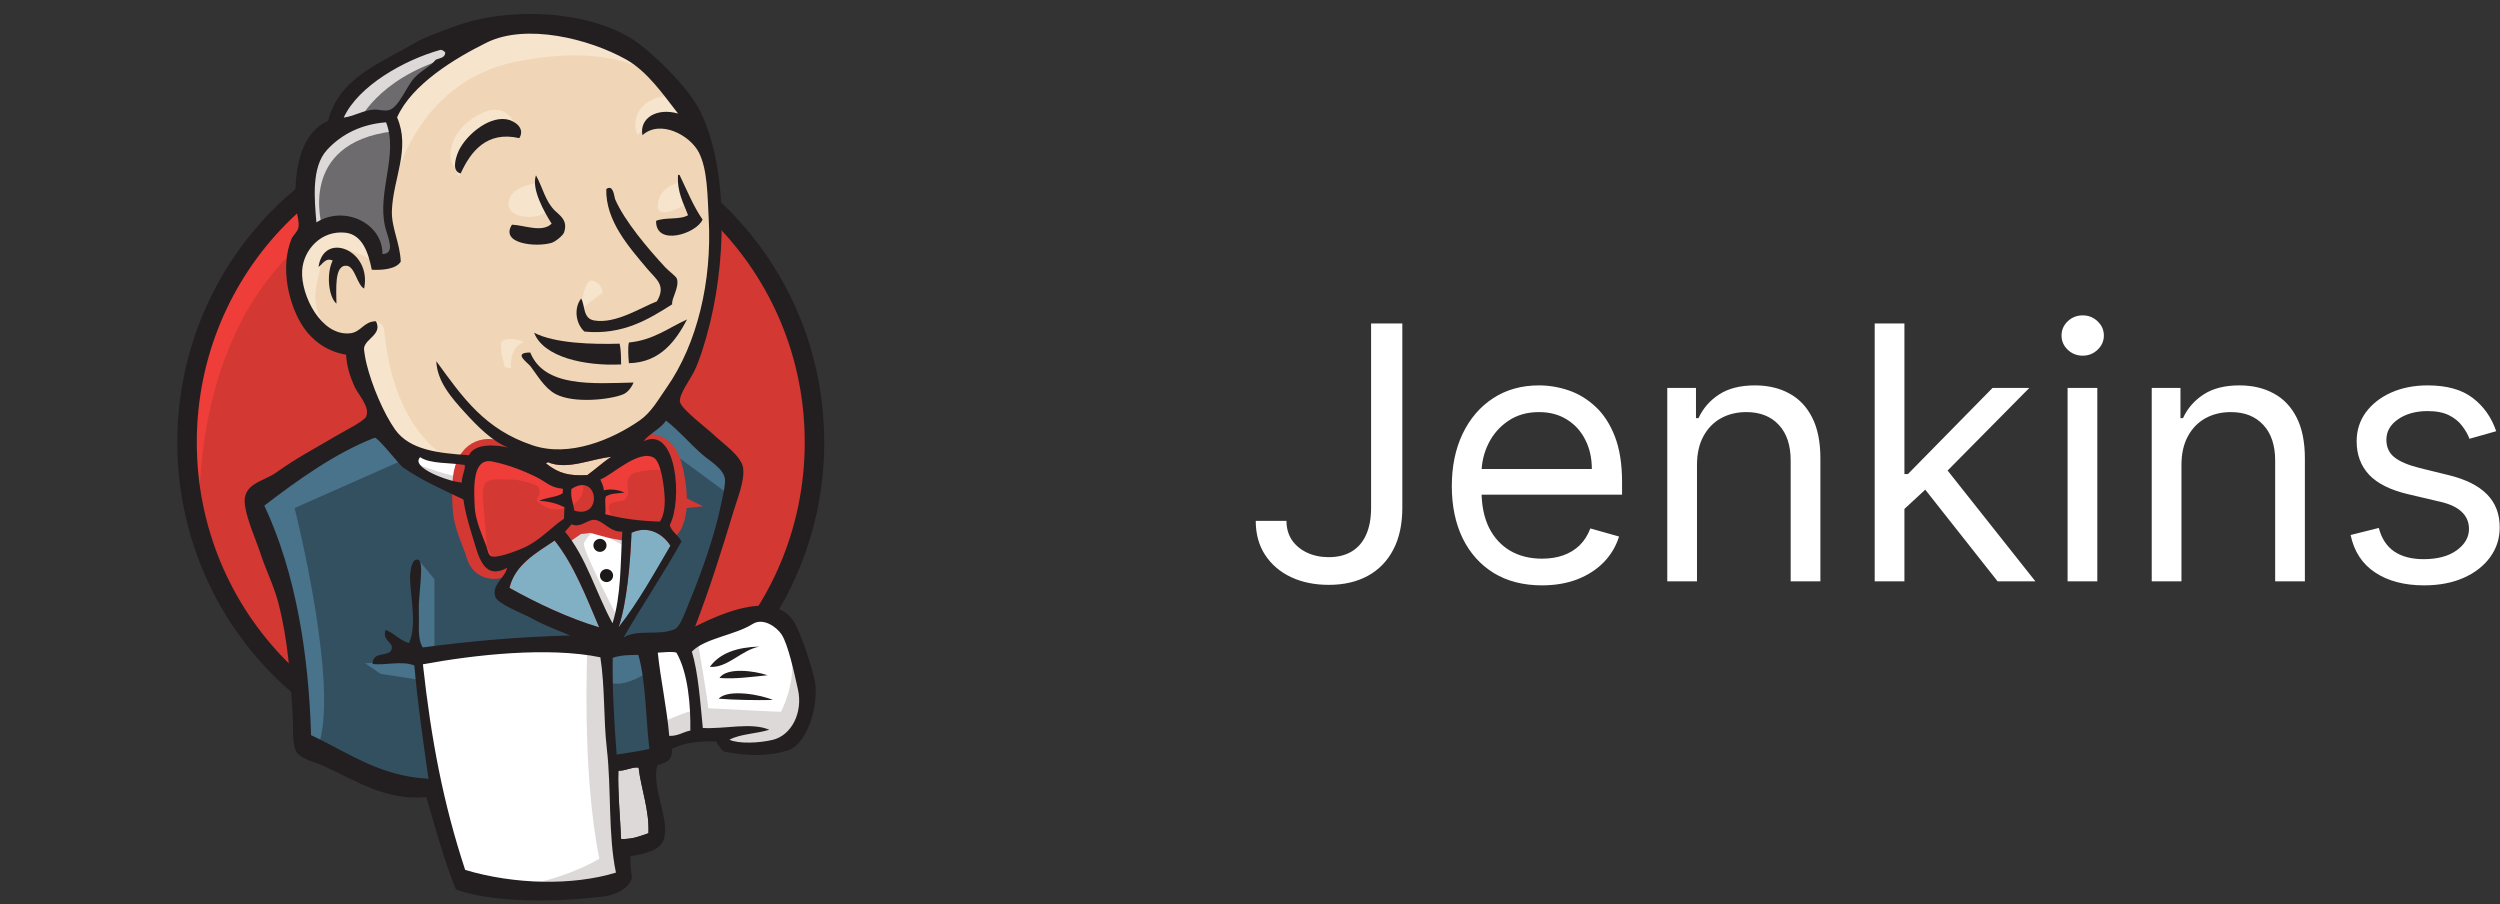 <svg width="141" height="51" viewBox="0 0 141 51" fill="none" xmlns="http://www.w3.org/2000/svg">
<rect x="0" y="0" width="141" height="51" fill="#333333" stroke="none"/>
<g clip-path="url(#clip0_5224_19472)">
<path fill-rule="evenodd" clip-rule="evenodd" d="M45.936 24.881C45.936 34.787 38.014 42.817 28.242 42.817C18.471 42.817 10.549 34.787 10.549 24.881C10.549 14.974 18.471 6.943 28.242 6.943C38.014 6.943 45.936 14.974 45.936 24.881Z" fill="#D33833"/>
<path d="M11.27 29.323C11.27 29.323 9.989 10.618 27.38 10.084L26.166 8.079L16.73 11.219L14.034 14.292L11.674 18.768L10.326 23.979L10.731 27.453" fill="#EF3D3A"/>
<path d="M16.125 12.644C13.02 15.792 11.099 20.139 11.099 24.947C11.099 29.755 13.02 34.102 16.125 37.25C19.231 40.397 23.511 42.339 28.243 42.339C32.975 42.339 37.256 40.397 40.362 37.25C43.466 34.102 45.387 29.755 45.387 24.947C45.387 20.139 43.466 15.792 40.362 12.644C37.256 9.497 32.975 7.555 28.243 7.555C23.511 7.555 19.231 9.497 16.125 12.644ZM15.339 38.011C12.04 34.667 10 30.045 10 24.947C10 19.849 12.04 15.228 15.339 11.883C18.637 8.538 23.203 6.465 28.243 6.466C33.283 6.465 37.849 8.538 41.147 11.883C44.447 15.228 46.487 19.849 46.486 24.947C46.487 30.045 44.447 34.667 41.147 38.011C37.849 41.356 33.283 43.429 28.243 43.429C23.203 43.429 18.637 41.356 15.339 38.011Z" fill="#231F20"/>
<path fill-rule="evenodd" clip-rule="evenodd" d="M35.692 24.98L32.996 25.381L29.356 25.782L26.997 25.849L24.705 25.782L22.952 25.247L21.402 23.577L20.189 20.17L19.919 19.435L18.301 18.901L17.358 17.364L16.684 15.16L17.425 13.223L19.178 12.621L20.593 13.29L21.267 14.759L22.076 14.626L22.346 14.292L22.076 12.755L22.009 10.818L22.413 8.146L22.397 6.619L23.626 4.672L25.783 3.135L29.558 1.532L33.737 2.133L37.377 4.738L39.062 7.411L40.141 9.348L40.41 14.158L39.601 18.3L38.118 21.974L36.703 23.911" fill="#F0D6B7"/>
<path fill-rule="evenodd" clip-rule="evenodd" d="M33.399 36.538L23.76 36.938V38.542L24.569 44.153L24.164 44.621L17.424 42.35L16.952 41.548L16.278 33.999L14.728 29.456L14.391 28.388L19.783 24.713L21.468 24.045L22.951 25.849L24.232 26.985L25.715 27.452L26.389 27.653L27.198 31.127L27.804 31.861L29.355 31.327L28.276 33.398L34.14 36.137L33.399 36.538Z" fill="#335061"/>
<path fill-rule="evenodd" clip-rule="evenodd" d="M17.424 13.222L19.176 12.621L20.592 13.289L21.266 14.759L22.075 14.625L22.277 13.823L21.873 12.287L22.277 8.613L21.94 6.609L23.153 5.206L25.782 3.135L25.041 2.133L21.333 3.936L19.783 5.139L18.907 7.009L17.559 8.813L17.154 10.951L17.424 13.222Z" fill="#6D6B6D"/>
<path fill-rule="evenodd" clip-rule="evenodd" d="M20.189 6.943C20.189 6.943 21.2 4.472 25.244 3.269C29.288 2.067 25.446 2.401 25.446 2.401L21.065 4.071L19.38 5.741L18.639 7.077L20.189 6.943Z" fill="#DCD9D8"/>
<path fill-rule="evenodd" clip-rule="evenodd" d="M18.165 12.755C18.165 12.755 16.75 8.079 22.142 7.411L21.94 6.609L18.233 7.478L17.154 10.951L17.424 13.223L18.165 12.755Z" fill="#DCD9D8"/>
<path fill-rule="evenodd" clip-rule="evenodd" d="M20.322 18.968L21.205 18.12C21.205 18.12 21.603 18.166 21.671 18.634C21.738 19.102 21.94 23.31 24.838 25.582C25.103 25.789 22.682 25.247 22.682 25.247L20.524 21.907" fill="#F7E4CD"/>
<path fill-rule="evenodd" clip-rule="evenodd" d="M32.726 17.698C32.726 17.698 32.883 15.673 33.433 15.829C33.984 15.985 33.984 16.53 33.984 16.53C33.984 16.53 32.647 17.387 32.726 17.698Z" fill="#F7E4CD"/>
<path d="M38.321 10.284C38.321 10.284 37.209 10.516 37.107 11.486C37.005 12.457 38.321 11.687 38.523 11.62" fill="#F7E4CD"/>
<path d="M30.165 10.35C30.165 10.35 28.682 10.551 28.682 11.486C28.682 12.421 30.367 12.354 30.839 11.954" fill="#F7E4CD"/>
<path fill-rule="evenodd" clip-rule="evenodd" d="M20.996 14.693C20.996 14.693 18.435 13.156 18.165 14.626C17.896 16.096 17.289 17.165 18.57 18.701L17.694 18.434L16.885 16.363L16.615 14.359L18.165 12.755L19.918 12.889L20.929 13.691L20.996 14.693Z" fill="#F7E4CD"/>
<path fill-rule="evenodd" clip-rule="evenodd" d="M22.211 10.483C22.211 10.483 23.357 4.605 29.154 3.469C33.926 2.534 36.434 3.669 37.377 4.738C37.377 4.738 33.131 -0.272 29.086 1.264C25.042 2.801 22.076 5.607 22.144 7.41C22.259 10.482 22.211 10.483 22.211 10.483Z" fill="#F7E4CD"/>
<path fill-rule="evenodd" clip-rule="evenodd" d="M37.848 5.407C37.848 5.407 35.894 5.34 35.826 7.077C35.826 7.077 35.826 7.344 35.961 7.611C35.961 7.611 37.511 5.874 38.455 6.81" fill="#F7E4CD"/>
<path fill-rule="evenodd" clip-rule="evenodd" d="M29.289 7.792C29.289 7.792 28.952 5.126 26.659 6.676C25.176 7.678 25.311 9.081 25.58 9.348C25.85 9.615 25.776 10.153 25.982 9.784C26.187 9.414 26.119 8.212 26.861 7.878C27.602 7.544 28.818 7.171 29.289 7.792Z" fill="#F7E4CD"/>
<path fill-rule="evenodd" clip-rule="evenodd" d="M22.951 25.849L16.615 28.654C16.615 28.654 19.244 39.009 17.896 42.216L16.952 41.882L16.884 37.94L15.132 30.458L14.391 28.387L20.996 23.978L22.951 25.849Z" fill="#49728B"/>
<path fill-rule="evenodd" clip-rule="evenodd" d="M23.603 31.576L24.502 32.663V36.671H23.424C23.424 36.671 23.289 33.865 23.289 33.531C23.289 33.197 23.424 31.994 23.424 31.994" fill="#49728B"/>
<path fill-rule="evenodd" clip-rule="evenodd" d="M23.625 37.272L20.592 37.406L21.468 38.007L23.625 38.341" fill="#49728B"/>
<path fill-rule="evenodd" clip-rule="evenodd" d="M34.006 36.604L36.5 36.538L37.106 42.684L34.545 43.018L34.006 36.604Z" fill="#335061"/>
<path fill-rule="evenodd" clip-rule="evenodd" d="M34.68 36.605L38.454 36.404C38.454 36.404 40.005 32.529 40.005 32.329C40.005 32.129 41.353 26.718 41.353 26.718L38.32 23.578L37.713 23.043L36.095 24.647V30.859L34.68 36.605Z" fill="#335061"/>
<path fill-rule="evenodd" clip-rule="evenodd" d="M36.365 36.136L34.006 36.604L34.343 38.474C35.219 38.875 36.702 37.806 36.702 37.806" fill="#49728B"/>
<path fill-rule="evenodd" clip-rule="evenodd" d="M36.434 24.446L41.152 27.92L41.287 26.317L37.714 23.043L36.434 24.446Z" fill="#49728B"/>
<path fill-rule="evenodd" clip-rule="evenodd" d="M25.964 49.766L24.569 44.153L23.875 40.012L23.76 36.938L30.076 36.605L34.005 36.604L33.648 43.62L34.255 49.031L34.188 50.033L29.065 50.434L25.964 49.766Z" fill="white"/>
<path fill-rule="evenodd" clip-rule="evenodd" d="M33.13 36.538C33.13 36.538 32.794 43.486 33.804 48.429C33.804 48.429 31.782 49.698 28.816 50.032L34.478 49.832L35.153 49.431L34.344 38.475L34.141 36.137" fill="#DCD9D8"/>
<path fill-rule="evenodd" clip-rule="evenodd" d="M37.221 42.149L39.85 41.414L44.838 41.147L45.58 38.876L44.231 34.934L42.681 34.734L40.524 35.402L38.455 36.404L37.356 36.204L36.5 36.537" fill="white"/>
<path fill-rule="evenodd" clip-rule="evenodd" d="M37.174 40.813C37.174 40.813 38.926 40.011 39.196 40.078L38.455 36.404L39.331 36.07C39.331 36.07 39.938 39.544 39.938 39.944C39.938 39.944 43.712 40.145 44.049 40.145C44.049 40.145 44.858 38.608 44.656 37.005L45.397 39.143L45.465 40.345L44.386 41.949L43.173 42.216L41.151 42.149L40.477 41.281L38.118 41.615L37.376 41.882" fill="#DCD9D8"/>
<path d="M34.525 36.07L33.043 32.329L31.492 30.125C31.492 30.125 31.829 29.189 32.301 29.189C32.773 29.189 33.851 29.189 33.851 29.189L35.334 29.724L35.2 32.196L34.525 36.07Z" fill="white"/>
<path fill-rule="evenodd" clip-rule="evenodd" d="M34.815 34.801C34.815 34.801 32.927 31.193 32.927 30.659C32.927 30.659 33.264 29.857 33.736 30.058C34.208 30.258 35.219 30.792 35.219 30.792V29.523L32.927 29.055L31.377 29.256L34.006 35.402L34.545 35.469" fill="#DCD9D8"/>
<path d="M26.571 25.983L24.704 25.782L22.951 25.248V25.849L23.808 26.785L26.504 27.987" fill="white"/>
<path fill-rule="evenodd" clip-rule="evenodd" d="M23.56 26.183C23.56 26.183 25.649 27.052 26.323 26.852L26.39 27.652L24.503 27.252L23.357 26.451L23.56 26.183Z" fill="#DCD9D8"/>
<path fill-rule="evenodd" clip-rule="evenodd" d="M37.214 29.417C36.07 29.384 35.037 29.249 34.132 28.996C34.193 28.629 34.078 28.268 34.171 28.003C34.423 27.823 34.846 27.826 35.227 27.784C34.897 27.623 34.434 27.56 34.054 27.652C34.045 27.397 33.929 27.239 33.859 27.04C34.502 26.812 36.02 25.321 36.874 25.815C37.281 26.049 37.454 27.391 37.486 28.043C37.512 28.584 37.436 29.13 37.214 29.417Z" fill="#D33833"/>
<path d="M37.214 29.417C36.07 29.384 35.037 29.249 34.132 28.996C34.193 28.629 34.078 28.268 34.171 28.003C34.423 27.823 34.846 27.826 35.227 27.784C34.897 27.623 34.434 27.56 34.054 27.652C34.045 27.397 33.929 27.239 33.859 27.04C34.502 26.812 36.02 25.321 36.874 25.815C37.281 26.049 37.454 27.391 37.486 28.043C37.512 28.584 37.436 29.13 37.214 29.417Z" stroke="#D33833" stroke-width="2.5"/>
<path fill-rule="evenodd" clip-rule="evenodd" d="M31.745 27.564C31.742 27.649 31.738 27.736 31.735 27.822C31.378 28.055 30.801 28.052 30.409 28.247C30.987 28.273 31.442 28.41 31.835 28.605C31.827 28.821 31.818 29.037 31.81 29.253C31.155 29.697 30.557 30.358 29.787 30.775C29.422 30.972 28.143 31.479 27.756 31.389C27.537 31.338 27.517 31.069 27.429 30.814C27.242 30.27 26.812 29.403 26.775 28.583C26.727 27.548 26.621 25.813 27.747 26.026C28.655 26.198 29.712 26.613 30.415 26.993C30.845 27.226 31.093 27.514 31.745 27.564Z" fill="#D33833"/>
<path d="M31.745 27.564C31.742 27.649 31.738 27.736 31.735 27.822C31.378 28.055 30.801 28.052 30.409 28.247C30.987 28.273 31.442 28.41 31.835 28.605C31.827 28.821 31.818 29.037 31.81 29.253C31.155 29.697 30.557 30.358 29.787 30.775C29.422 30.972 28.143 31.479 27.756 31.389C27.537 31.338 27.517 31.069 27.429 30.814C27.242 30.27 26.812 29.403 26.775 28.583C26.727 27.548 26.621 25.813 27.747 26.026C28.655 26.198 29.712 26.613 30.415 26.993C30.845 27.226 31.093 27.514 31.745 27.564Z" stroke="#D33833" stroke-width="2.5"/>
<path fill-rule="evenodd" clip-rule="evenodd" d="M32.395 28.799C32.295 28.235 32.18 28.074 32.225 27.582C33.742 26.579 34.027 29.305 32.395 28.799Z" fill="#D33833"/>
<path d="M32.395 28.799C32.295 28.235 32.18 28.074 32.225 27.582C33.742 26.579 34.027 29.305 32.395 28.799Z" stroke="#D33833" stroke-width="2.5"/>
<path fill-rule="evenodd" clip-rule="evenodd" d="M34.592 29.257C34.592 29.257 34.12 28.589 34.457 28.388C34.794 28.188 35.132 28.388 35.334 28.054C35.536 27.72 35.334 27.52 35.401 27.119C35.468 26.718 35.806 26.651 36.143 26.584C36.479 26.518 37.423 26.384 37.558 26.718L37.154 25.516L36.345 25.249L33.783 26.718L33.648 27.453V28.923" fill="#EF3D3A"/>
<path fill-rule="evenodd" clip-rule="evenodd" d="M27.516 31.461C27.435 30.418 27.349 29.377 27.254 28.336C27.111 26.78 27.631 27.052 28.991 27.052C29.198 27.052 30.27 27.297 30.347 27.453C30.714 28.197 29.732 28.031 30.77 28.593C31.646 29.066 33.195 28.305 32.84 27.252C32.642 27.018 31.808 27.179 31.509 27.026C30.982 26.755 30.456 26.485 29.929 26.214C29.259 25.869 27.711 25.367 26.996 25.849C25.186 27.069 27.111 30.116 27.756 31.389" fill="#EF3D3A"/>
<path fill-rule="evenodd" clip-rule="evenodd" d="M29.29 7.792C27.452 7.368 26.54 8.554 25.983 9.784C25.485 9.665 25.683 8.995 25.809 8.653C26.138 7.757 27.463 6.564 28.546 6.725C29.012 6.795 29.642 7.217 29.29 7.792Z" fill="#231F20"/>
<path fill-rule="evenodd" clip-rule="evenodd" d="M38.24 9.865C38.269 9.866 38.298 9.867 38.327 9.868C38.742 10.723 39.102 11.629 39.625 12.383C39.275 13.193 36.969 13.91 37.004 12.456C37.503 12.239 38.364 12.412 38.806 12.136C38.55 11.44 38.181 10.848 38.24 9.865Z" fill="#231F20"/>
<path fill-rule="evenodd" clip-rule="evenodd" d="M30.229 9.888C30.623 10.603 30.751 11.355 31.311 11.896C31.563 12.14 32.054 12.436 31.811 13.114C31.754 13.273 31.339 13.63 31.099 13.699C30.224 13.956 28.184 13.752 28.875 12.671C29.599 12.704 30.572 13.137 31.113 12.616C30.697 11.957 29.956 10.655 30.229 9.888Z" fill="#231F20"/>
<path fill-rule="evenodd" clip-rule="evenodd" d="M37.912 17.162C36.594 18.001 35.124 18.913 32.965 18.701C32.503 18.304 32.327 17.419 32.776 16.835C33.009 17.232 32.862 17.963 33.513 18.074C34.738 18.281 36.164 17.331 37.046 16.998C37.592 16.085 36.999 15.749 36.506 15.161C35.498 13.957 34.146 12.464 34.195 10.662C34.603 10.369 34.638 11.108 34.696 11.243C35.223 12.464 36.547 14.025 37.514 15.07C37.752 15.328 38.142 15.575 38.186 15.745C38.311 16.24 37.86 16.832 37.912 17.162Z" fill="#231F20"/>
<path fill-rule="evenodd" clip-rule="evenodd" d="M20.535 16.279C20.122 16.045 20.024 15.016 19.539 14.986C18.846 14.945 18.972 16.322 18.975 17.127C18.498 16.698 18.414 15.376 18.764 14.697C18.365 14.503 18.186 14.912 17.965 15.056C18.25 13.005 20.991 14.105 20.535 16.279Z" fill="#231F20"/>
<path fill-rule="evenodd" clip-rule="evenodd" d="M38.752 18.015C38.138 19.173 37.27 20.447 35.47 20.484C35.433 20.111 35.405 19.542 35.472 19.317C36.848 19.186 37.698 18.491 38.752 18.015Z" fill="#231F20"/>
<path fill-rule="evenodd" clip-rule="evenodd" d="M30.125 18.766C31.273 19.364 33.384 19.429 34.944 19.383C35.028 19.722 35.026 20.141 35.029 20.554C33.023 20.653 30.651 20.161 30.125 18.766Z" fill="#231F20"/>
<path fill-rule="evenodd" clip-rule="evenodd" d="M29.907 19.881C30.701 21.857 33.431 21.63 35.732 21.575C35.631 21.832 35.411 22.135 35.138 22.244C34.401 22.542 32.367 22.767 31.343 22.228C30.693 21.886 30.276 21.113 29.921 20.66C29.749 20.441 28.893 19.882 29.907 19.881Z" fill="#231F20"/>
<path fill-rule="evenodd" clip-rule="evenodd" d="M37.816 30.78C36.884 32.362 35.992 33.987 34.887 35.382C35.35 34.031 35.549 31.771 35.618 30.047C36.588 29.598 37.419 30.149 37.816 30.78Z" fill="#81B0C4"/>
<path fill-rule="evenodd" clip-rule="evenodd" d="M42.829 36.466C41.786 36.673 41.053 37.678 40.035 37.613C40.594 36.832 41.575 36.502 42.829 36.466Z" fill="#231F20"/>
<path fill-rule="evenodd" clip-rule="evenodd" d="M43.29 38.083C42.439 38.172 41.441 38.309 40.578 38.238C40.986 37.62 42.559 37.834 43.29 38.083Z" fill="#231F20"/>
<path fill-rule="evenodd" clip-rule="evenodd" d="M43.585 39.479C42.629 39.499 41.442 39.48 40.533 39.405C41.071 38.833 42.965 39.193 43.585 39.479Z" fill="#231F20"/>
<path fill-rule="evenodd" clip-rule="evenodd" d="M36.019 43.297C36.156 44.486 36.632 45.691 36.572 46.994C36.044 47.171 35.74 47.325 35.032 47.324C34.982 46.217 34.833 44.525 34.877 43.469C35.226 43.492 35.739 43.223 36.019 43.297Z" fill="#DCD9D8"/>
<path fill-rule="evenodd" clip-rule="evenodd" d="M34.477 25.766C33.997 26.076 33.588 26.464 33.127 26.795C32.105 26.846 31.548 26.725 30.797 26.144C30.809 26.097 30.885 26.118 30.887 26.061C31.982 26.544 33.372 25.864 34.477 25.766Z" fill="#F0D6B7"/>
<path fill-rule="evenodd" clip-rule="evenodd" d="M28.734 33.157C29.035 31.866 30.213 31.197 31.282 30.486C32.386 31.875 33.057 33.661 33.797 35.384C32.05 34.862 30.265 34.015 28.734 33.157Z" fill="#81B0C4"/>
<path fill-rule="evenodd" clip-rule="evenodd" d="M34.876 43.469C34.831 44.524 34.981 46.217 35.031 47.324C35.739 47.325 36.042 47.17 36.571 46.994C36.63 45.691 36.154 44.486 36.017 43.296C35.738 43.222 35.224 43.492 34.876 43.469ZM23.852 37.467C24.319 41.72 24.995 45.295 26.235 49.062C28.988 49.89 32.306 49.962 34.739 49.215C34.292 47.089 34.487 44.501 34.226 42.233C34.029 40.528 34.13 38.812 33.86 37.072C30.912 36.465 26.745 36.93 23.852 37.467ZM34.557 37.099C34.532 38.926 34.639 40.728 34.78 42.557C35.488 42.451 35.968 42.381 36.626 42.238C36.412 40.477 36.439 38.496 36.004 36.938C35.501 36.943 35.058 36.933 34.557 37.099ZM38.147 36.805C37.812 36.728 37.42 36.802 37.099 36.808C37.25 38.297 37.616 39.94 37.745 41.503C38.25 41.519 38.52 41.283 38.935 41.203C38.957 39.831 38.814 37.941 38.147 36.805ZM43.584 41.727C44.636 41.474 45.298 40.196 45.004 38.884C44.806 38.002 44.454 36.342 44.078 35.778C43.8 35.361 43.045 34.814 42.443 35.197C41.463 35.819 39.736 35.999 39.022 36.752C39.38 37.934 39.491 39.559 39.639 41.057C40.863 41.132 42.37 40.723 43.388 41.157C42.677 41.386 41.755 41.387 41.141 41.72C41.642 41.96 42.818 41.912 43.584 41.727ZM33.796 35.383C33.057 33.66 32.385 31.875 31.281 30.486C30.212 31.197 29.034 31.866 28.734 33.157C30.264 34.015 32.049 34.862 33.796 35.383ZM35.618 30.047C35.548 31.771 35.35 34.031 34.886 35.382C35.992 33.987 36.883 32.362 37.815 30.781C37.418 30.149 36.588 29.598 35.618 30.047ZM33.552 29.32C33.134 29.275 32.778 29.797 32.234 29.572C32.109 29.708 31.995 29.856 31.868 29.99C33.071 31.426 33.618 33.465 34.547 35.153C35.045 33.531 34.988 31.754 35.097 29.984C34.413 30.027 34.032 29.37 33.552 29.32ZM32.224 27.582C32.179 28.074 32.295 28.235 32.395 28.799C34.027 29.305 33.742 26.579 32.224 27.582ZM30.415 26.994C29.711 26.613 28.655 26.198 27.747 26.026C26.621 25.813 26.726 27.548 26.774 28.584C26.812 29.403 27.242 30.27 27.429 30.815C27.516 31.069 27.536 31.339 27.755 31.389C28.143 31.479 29.422 30.972 29.786 30.775C30.557 30.358 31.155 29.697 31.809 29.253C31.818 29.037 31.826 28.821 31.835 28.605C31.442 28.411 30.987 28.273 30.409 28.248C30.801 28.052 31.377 28.055 31.735 27.823C31.738 27.736 31.742 27.65 31.745 27.564C31.093 27.514 30.844 27.227 30.415 26.994ZM23.698 25.785C23.115 26.372 25.335 27.172 26.042 27.215C26.038 26.844 26.256 26.493 26.212 26.227C25.372 26.081 24.269 26.177 23.698 25.785ZM30.887 26.06C30.884 26.118 30.809 26.097 30.797 26.143C31.547 26.725 32.105 26.845 33.127 26.795C33.588 26.464 33.997 26.076 34.477 25.766C33.372 25.863 31.981 26.544 30.887 26.06ZM37.486 28.043C37.454 27.391 37.282 26.049 36.875 25.815C36.021 25.32 34.503 26.812 33.86 27.04C33.93 27.239 34.045 27.397 34.054 27.652C34.434 27.56 34.897 27.623 35.227 27.784C34.846 27.826 34.423 27.823 34.171 28.003C34.079 28.268 34.194 28.629 34.132 28.996C35.037 29.249 36.07 29.384 37.214 29.417C37.436 29.13 37.512 28.584 37.486 28.043ZM22.716 26.352C22.532 26.223 21.293 24.624 21.123 24.691C18.88 25.567 16.782 27.084 14.908 28.517C16.695 32.318 17.416 36.975 17.544 41.463C19.591 42.412 21.389 43.78 24.167 43.922C23.846 41.668 23.552 39.657 23.37 37.535C22.672 37.243 21.67 37.548 21.017 37.444C21.012 36.664 22.015 37.103 22.098 36.578C22.161 36.181 21.546 36.151 21.747 35.526C22.257 35.71 22.525 36.117 23.07 36.269C23.568 35.19 23.063 33.281 23.135 32.379C23.148 32.21 23.22 31.441 23.603 31.576C23.942 31.695 23.583 33.62 23.62 34.474C23.654 35.26 23.525 36.021 23.846 36.515C26.53 36.153 29.258 35.919 32.163 35.84C31.524 35.568 30.765 35.311 29.933 34.846C29.481 34.594 28.059 34.069 27.929 33.645C27.721 32.968 28.474 32.607 28.603 32.027C27.248 32.76 26.983 31.325 26.663 30.309C26.372 29.388 26.207 28.701 26.136 28.17C24.968 27.618 23.72 27.06 22.716 26.352ZM36.3 24.884C38.169 23.986 38.506 28.241 37.774 29.612C37.887 30.021 38.276 30.177 38.435 30.545C37.392 32.397 36.234 34.125 35.17 35.955C35.961 35.467 37.092 35.868 38.024 35.502C38.364 35.369 38.611 34.596 38.868 33.978C39.578 32.278 40.322 30.134 40.653 28.511C40.728 28.141 40.932 27.336 40.886 27.007C40.805 26.417 39.998 25.98 39.588 25.616C38.832 24.943 38.356 24.351 37.568 23.722C37.248 24.189 36.562 24.504 36.3 24.884ZM18.441 8.457C17.55 9.428 17.737 11.248 17.845 12.542C19.455 11.539 21.591 12.621 21.571 14.329C22.34 14.308 21.858 13.377 21.719 12.777C21.265 10.818 22.485 8.69 21.774 6.898C20.396 7.002 19.263 7.56 18.441 8.457ZM24.814 2.82C22.797 3.386 20.213 4.838 19.385 6.633C20.026 6.541 20.472 6.22 21.105 6.18C21.344 6.165 21.657 6.28 21.932 6.212C22.48 6.077 22.942 4.86 23.355 4.407C23.758 3.965 24.243 3.776 24.574 3.373C24.787 3.271 25.102 3.278 25.114 2.961C25.021 2.863 24.924 2.789 24.814 2.82ZM35.309 3.352C33.217 2.182 29.674 1.302 27.448 2.402C25.652 3.289 23.224 4.758 22.396 6.619C23.169 8.415 22.167 10.061 22.103 11.884C22.069 12.854 22.564 13.701 22.602 14.757C22.337 15.19 21.529 15.243 20.969 15.214C20.781 14.279 20.451 13.229 19.48 13.124C18.107 12.975 17.102 14.102 17.04 15.279C16.966 16.664 18.113 18.959 19.738 18.799C20.366 18.738 20.521 18.114 21.205 18.12C21.576 18.854 20.633 19.084 20.536 19.608C20.511 19.744 20.614 20.273 20.674 20.522C20.97 21.731 21.628 23.296 22.276 24.216C23.098 25.384 24.713 25.56 26.451 25.674C26.762 25.011 27.905 25.066 28.651 25.239C27.758 24.889 26.927 24.039 26.239 23.287C25.449 22.424 24.649 21.498 24.608 20.37C26.102 22.424 27.335 24.217 30.051 25.12C32.106 25.803 34.506 24.807 36.085 23.708C36.74 23.252 37.131 22.527 37.597 21.863C39.339 19.379 40.152 15.834 39.974 12.397C39.9 10.98 39.903 9.567 39.423 8.613C38.922 7.616 37.226 6.724 36.233 7.626C36.049 6.657 37.058 6.057 38.244 6.406C37.399 5.324 36.511 4.025 35.309 3.352ZM39.208 35.332C40.843 34.526 43.899 33.163 44.924 35.335C45.303 36.135 45.746 37.489 45.942 38.315C46.219 39.481 45.642 41.931 44.433 42.322C43.365 42.667 42.119 42.647 40.833 42.39C40.681 42.266 40.513 42.048 40.395 41.821C39.477 41.786 38.617 41.87 37.891 42.244C37.96 42.917 37.5 43.025 37.07 43.164C36.75 44.419 37.708 46.057 37.479 47.202C37.316 48.017 36.304 48.143 35.56 48.295C35.536 48.748 35.592 49.126 35.643 49.509C35.473 50.13 34.71 50.484 33.988 50.571C31.61 50.854 27.999 50.981 25.712 50.166C25.074 48.615 24.571 46.727 24.04 44.956C21.809 45.192 20.005 44.002 18.304 43.222C17.715 42.952 16.9 42.803 16.68 42.338C16.467 41.888 16.554 41.026 16.502 40.212C16.367 38.132 16.252 36.126 15.697 33.997C15.449 33.041 15.015 32.198 14.712 31.278C14.433 30.424 13.944 29.37 13.817 28.519C13.628 27.258 14.826 27.187 15.592 26.641C16.777 25.796 17.706 25.328 18.989 24.566C19.369 24.34 20.515 23.768 20.645 23.505C20.904 22.983 20.201 22.246 20.012 21.837C19.715 21.19 19.56 20.64 19.517 20.002C18.441 19.833 17.625 19.198 17.132 18.483C16.317 17.298 15.752 15.107 16.457 13.44C16.513 13.309 16.788 13.051 16.829 12.849C16.909 12.452 16.678 11.924 16.664 11.502C16.59 9.336 17.034 7.469 18.505 6.816C19.102 4.457 21.241 3.673 23.255 2.5C24.008 2.062 24.838 1.782 25.696 1.47C28.771 0.348 33.489 0.559 36.042 2.472C37.124 3.284 38.854 4.997 39.473 6.237C41.107 9.511 40.991 14.983 39.848 18.966C39.694 19.5 39.471 20.286 39.16 20.929C38.943 21.377 38.269 22.275 38.351 22.671C38.435 23.08 39.888 24.174 40.2 24.472C40.761 25.008 41.827 25.72 41.913 26.397C42.006 27.118 41.593 28.103 41.384 28.799C40.684 31.119 40.002 33.263 39.208 35.332Z" fill="#231F20"/>
<path fill-rule="evenodd" clip-rule="evenodd" d="M28.298 19.271C28.387 19.154 28.874 18.977 29.557 19.302C29.557 19.302 28.748 19.436 28.815 20.773L28.478 20.706C28.478 20.706 28.13 19.494 28.298 19.271Z" fill="#F7E4CD"/>
<path fill-rule="evenodd" clip-rule="evenodd" d="M34.208 30.759C34.208 30.962 34.042 31.126 33.837 31.126C33.633 31.126 33.467 30.962 33.467 30.759C33.467 30.556 33.633 30.391 33.837 30.391C34.042 30.391 34.208 30.556 34.208 30.759Z" fill="#1D1919"/>
<path fill-rule="evenodd" clip-rule="evenodd" d="M34.579 32.463C34.579 32.666 34.413 32.83 34.209 32.83C34.004 32.83 33.838 32.666 33.838 32.463C33.838 32.26 34.004 32.095 34.209 32.095C34.413 32.095 34.579 32.26 34.579 32.463Z" fill="#1D1919"/>
</g>
<path d="M77.329 18.242H79.091V28.639C79.091 29.567 78.921 30.356 78.579 31.004C78.239 31.653 77.758 32.145 77.138 32.482C76.517 32.818 75.786 32.986 74.943 32.986C74.148 32.986 73.44 32.842 72.82 32.553C72.199 32.259 71.712 31.843 71.356 31.303C71.001 30.763 70.824 30.121 70.824 29.378H72.557C72.557 29.79 72.659 30.15 72.862 30.458C73.07 30.761 73.355 30.997 73.715 31.168C74.074 31.338 74.484 31.424 74.943 31.424C75.45 31.424 75.881 31.317 76.236 31.104C76.591 30.891 76.861 30.578 77.046 30.166C77.235 29.75 77.329 29.241 77.329 28.639V18.242ZM86.967 33.014C85.916 33.014 85.01 32.782 84.247 32.318C83.49 31.85 82.905 31.196 82.493 30.358C82.086 29.515 81.882 28.535 81.882 27.418C81.882 26.3 82.086 25.316 82.493 24.463C82.905 23.606 83.478 22.939 84.212 22.46C84.95 21.977 85.812 21.736 86.797 21.736C87.365 21.736 87.926 21.831 88.48 22.02C89.034 22.209 89.538 22.517 89.993 22.943C90.447 23.365 90.81 23.924 91.079 24.619C91.349 25.316 91.484 26.172 91.484 27.191V27.901H83.075V26.452H89.78C89.78 25.836 89.657 25.287 89.41 24.804C89.169 24.321 88.823 23.94 88.374 23.661C87.928 23.381 87.403 23.242 86.797 23.242C86.129 23.242 85.552 23.407 85.064 23.739C84.581 24.066 84.209 24.492 83.949 25.017C83.688 25.543 83.558 26.106 83.558 26.708V27.674C83.558 28.497 83.7 29.196 83.984 29.769C84.273 30.337 84.673 30.77 85.185 31.068C85.696 31.362 86.29 31.509 86.967 31.509C87.408 31.509 87.805 31.447 88.16 31.324C88.52 31.196 88.831 31.007 89.091 30.756C89.351 30.5 89.553 30.183 89.695 29.804L91.314 30.259C91.144 30.808 90.857 31.291 90.454 31.708C90.052 32.12 89.555 32.441 88.963 32.673C88.371 32.901 87.706 33.014 86.967 33.014ZM95.71 26.225V32.787H94.034V21.878H95.653V23.583H95.796C96.051 23.029 96.439 22.584 96.96 22.247C97.481 21.906 98.153 21.736 98.977 21.736C99.716 21.736 100.362 21.887 100.916 22.191C101.47 22.489 101.901 22.943 102.209 23.554C102.517 24.16 102.67 24.927 102.67 25.855V32.787H100.994V25.969C100.994 25.112 100.772 24.444 100.327 23.966C99.882 23.483 99.271 23.242 98.494 23.242C97.959 23.242 97.481 23.358 97.06 23.59C96.643 23.822 96.314 24.16 96.072 24.605C95.831 25.05 95.71 25.59 95.71 26.225ZM107.296 28.81L107.267 26.736H107.608L112.381 21.878H114.455L109.37 27.02H109.228L107.296 28.81ZM105.733 32.787V18.242H107.409V32.787H105.733ZM112.665 32.787L108.404 27.389L109.597 26.225L114.796 32.787H112.665ZM116.612 32.787V21.878H118.288V32.787H116.612ZM117.464 20.06C117.138 20.06 116.856 19.949 116.619 19.726C116.387 19.503 116.271 19.236 116.271 18.924C116.271 18.611 116.387 18.343 116.619 18.121C116.856 17.898 117.138 17.787 117.464 17.787C117.791 17.787 118.071 17.898 118.303 18.121C118.539 18.343 118.658 18.611 118.658 18.924C118.658 19.236 118.539 19.503 118.303 19.726C118.071 19.949 117.791 20.06 117.464 20.06ZM123.034 26.225V32.787H121.358V21.878H122.978V23.583H123.12C123.375 23.029 123.764 22.584 124.284 22.247C124.805 21.906 125.478 21.736 126.301 21.736C127.04 21.736 127.686 21.887 128.24 22.191C128.794 22.489 129.225 22.943 129.533 23.554C129.841 24.16 129.995 24.927 129.995 25.855V32.787H128.319V25.969C128.319 25.112 128.096 24.444 127.651 23.966C127.206 23.483 126.595 23.242 125.819 23.242C125.283 23.242 124.805 23.358 124.384 23.59C123.967 23.822 123.638 24.16 123.397 24.605C123.155 25.05 123.034 25.59 123.034 26.225ZM140.785 24.321L139.279 24.747C139.184 24.496 139.045 24.253 138.86 24.016C138.68 23.774 138.434 23.576 138.121 23.419C137.809 23.263 137.409 23.185 136.921 23.185C136.254 23.185 135.697 23.339 135.252 23.646C134.812 23.95 134.592 24.335 134.592 24.804C134.592 25.221 134.743 25.55 135.046 25.791C135.349 26.033 135.823 26.234 136.467 26.395L138.086 26.793C139.061 27.029 139.788 27.392 140.266 27.879C140.745 28.362 140.984 28.985 140.984 29.747C140.984 30.372 140.804 30.931 140.444 31.424C140.089 31.916 139.592 32.304 138.952 32.588C138.313 32.872 137.57 33.014 136.722 33.014C135.61 33.014 134.689 32.773 133.96 32.29C133.23 31.807 132.769 31.102 132.575 30.174L134.165 29.776C134.317 30.363 134.603 30.803 135.025 31.097C135.451 31.39 136.007 31.537 136.694 31.537C137.475 31.537 138.095 31.371 138.555 31.04C139.019 30.704 139.251 30.301 139.251 29.833C139.251 29.454 139.118 29.137 138.853 28.881C138.588 28.62 138.181 28.426 137.631 28.299L135.813 27.872C134.814 27.636 134.08 27.269 133.612 26.771C133.147 26.27 132.915 25.642 132.915 24.889C132.915 24.274 133.088 23.729 133.434 23.256C133.784 22.782 134.26 22.411 134.862 22.141C135.468 21.871 136.154 21.736 136.921 21.736C138.001 21.736 138.848 21.973 139.464 22.446C140.084 22.92 140.524 23.545 140.785 24.321Z" fill="white"/>
<defs>
<clipPath id="clip0_5224_19472">
<rect width="50" height="50" fill="white" transform="translate(0 0.787)"/>
</clipPath>
</defs>
</svg>

